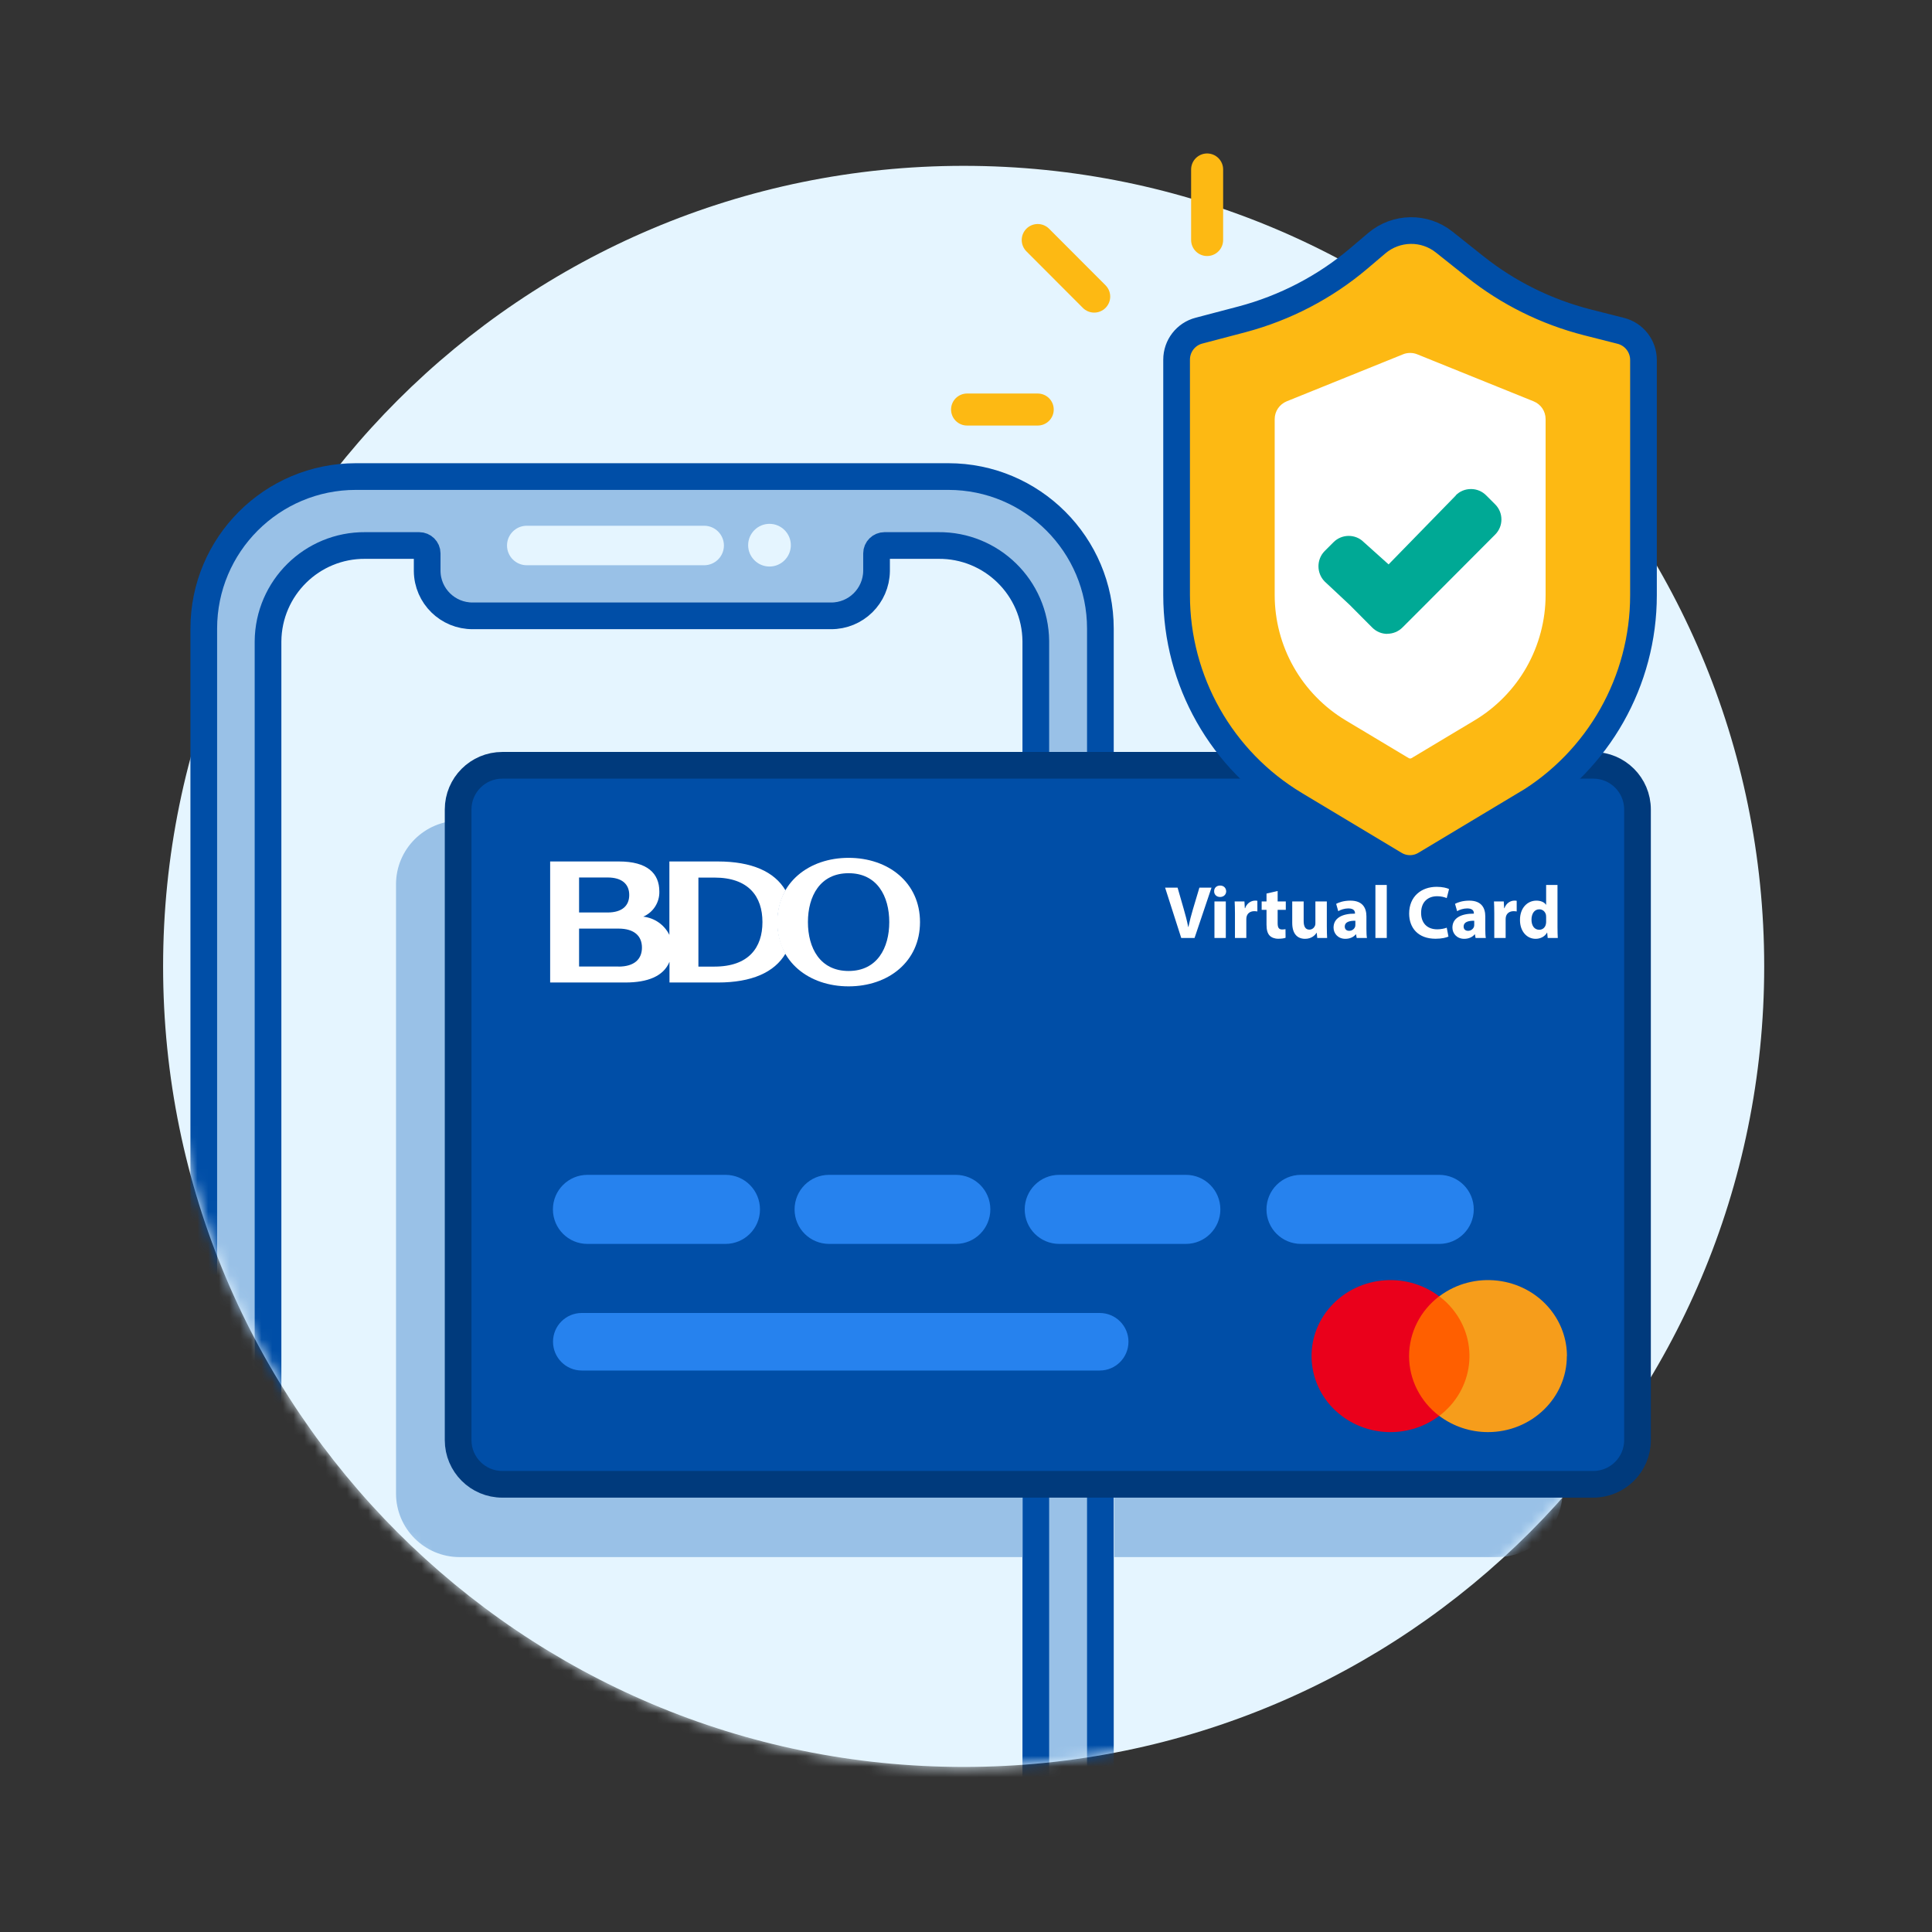 <svg width="181" height="181" viewBox="0 0 181 181" fill="none" xmlns="http://www.w3.org/2000/svg">
<rect x="0" y="0" width="181" height="181" fill="#333333" stroke="none"/>
<mask id="mask0_2658_67162" style="mask-type:luminance" maskUnits="userSpaceOnUse" x="0" y="0" width="181" height="181">
<path d="M180.28 0.537H0.28V180.537H180.28V0.537Z" fill="white"/>
</mask>
<g mask="url(#mask0_2658_67162)">
<path d="M90.28 165.537C131.702 165.537 165.28 131.958 165.28 90.537C165.28 49.115 131.702 15.537 90.28 15.537C48.859 15.537 15.28 49.115 15.28 90.537C15.28 131.958 48.859 165.537 90.28 165.537Z" fill="#E5F5FF"/>
<mask id="mask1_2658_67162" style="mask-type:luminance" maskUnits="userSpaceOnUse" x="15" y="15" width="151" height="151">
<path d="M90.28 165.537C131.7 165.537 165.28 131.957 165.28 90.537C165.28 49.117 131.7 15.537 90.28 15.537H15.28V90.537C15.28 131.957 48.86 165.537 90.28 165.537Z" fill="white"/>
</mask>
<g mask="url(#mask1_2658_67162)">
<path d="M88.84 209.876H33.35C25.48 209.876 19.1 203.496 19.1 195.626V58.896C19.1 51.026 25.48 44.646 33.35 44.646H88.84C96.71 44.646 103.09 51.026 103.1 58.896V195.616C103.1 203.486 96.72 209.866 88.85 209.866" fill="#99C1E7"/>
<path d="M88.84 44.646H33.34C25.47 44.646 19.09 51.026 19.09 58.896V195.626C19.09 203.496 25.47 209.876 33.34 209.876H88.84C96.71 209.876 103.09 203.496 103.09 195.626V58.896C103.09 51.026 96.71 44.646 88.84 44.646Z" stroke="#004EA7" stroke-width="2.5" stroke-miterlimit="10"/>
<path d="M87.92 204.175H34.25C29.25 204.225 25.16 200.205 25.11 195.215V60.085C25.15 55.085 29.23 51.065 34.22 51.105H39.27C39.68 51.105 40.02 51.435 40.02 51.845V53.495C40.04 55.835 41.96 57.715 44.3 57.695H77.84C80.18 57.715 82.09 55.835 82.12 53.495V51.845C82.12 51.435 82.46 51.105 82.87 51.105H87.9C92.9 51.055 96.99 55.065 97.04 60.055V195.195C97 200.195 92.91 204.215 87.92 204.175Z" fill="#E5F5FF"/>
<path d="M87.92 204.175H34.25C29.25 204.225 25.16 200.205 25.11 195.215V60.085C25.15 55.085 29.23 51.065 34.22 51.105H39.27C39.68 51.105 40.02 51.435 40.02 51.845V53.495C40.04 55.835 41.96 57.715 44.3 57.695H77.84C80.18 57.715 82.09 55.835 82.12 53.495V51.845C82.12 51.435 82.46 51.105 82.87 51.105H87.9C92.9 51.055 96.99 55.065 97.04 60.055V195.195C97 200.195 92.91 204.215 87.92 204.175Z" fill="#E5F5FF"/>
<path d="M87.92 204.175H34.25C29.25 204.225 25.16 200.205 25.11 195.215V60.085C25.15 55.085 29.23 51.065 34.22 51.105H39.27C39.68 51.105 40.02 51.435 40.02 51.845V53.495C40.04 55.835 41.96 57.715 44.3 57.695H77.84C80.18 57.715 82.09 55.835 82.12 53.495V51.845C82.12 51.435 82.46 51.105 82.87 51.105H87.9C92.9 51.055 96.99 55.065 97.04 60.055V195.195C97 200.195 92.91 204.215 87.92 204.175ZM87.92 204.175H87.9" stroke="#004EA7" stroke-width="2.5" stroke-miterlimit="10"/>
<path d="M65.97 52.955H49.35C48.33 52.955 47.5 52.125 47.5 51.105C47.5 50.085 48.33 49.255 49.35 49.255H65.97C66.99 49.255 67.82 50.085 67.82 51.105C67.82 52.125 66.99 52.955 65.97 52.955Z" fill="#E5F5FF"/>
<path d="M74.09 51.076C74.09 52.176 73.19 53.076 72.09 53.076C70.99 53.076 70.09 52.176 70.09 51.076C70.09 49.976 70.99 49.076 72.09 49.076C73.19 49.076 74.09 49.976 74.09 51.076Z" fill="#E5F5FF"/>
<path d="M43.061 76.876H95.801V145.876H43.061C39.771 145.876 37.101 143.206 37.101 139.916V82.847C37.101 79.556 39.771 76.886 43.061 76.886V76.876Z" fill="#99C1E7"/>
<path d="M104.391 76.876H140.231C143.631 76.876 146.391 79.636 146.391 83.037V139.716C146.391 143.116 143.631 145.876 140.231 145.876H104.391V76.876Z" fill="#99C1E7"/>
</g>
<path d="M47.06 70.867H149.27C152.01 70.867 154.24 73.087 154.24 75.837V134.917C154.24 137.657 152.02 139.887 149.27 139.887H47.06C44.32 139.887 42.09 137.667 42.09 134.917V75.837C42.09 73.097 44.31 70.867 47.06 70.867Z" fill="#004EA7"/>
<path d="M149.27 71.697H47.06C44.774 71.697 42.92 73.55 42.92 75.837V134.917C42.92 137.203 44.774 139.057 47.06 139.057H149.27C151.557 139.057 153.41 137.203 153.41 134.917V75.837C153.41 73.55 151.557 71.697 149.27 71.697Z" stroke="#003A7C" stroke-width="2.5" stroke-linecap="round" stroke-linejoin="round"/>
<path d="M79.501 80.367C75.79 80.367 72.811 82.677 72.811 86.387C72.811 90.097 75.781 92.407 79.501 92.407C83.221 92.407 86.191 90.097 86.191 86.387C86.191 82.677 83.221 80.367 79.501 80.367ZM79.501 90.967C76.82 90.967 75.691 88.807 75.691 86.387C75.691 83.967 76.82 81.807 79.501 81.807C82.18 81.807 83.311 83.967 83.311 86.387C83.311 88.807 82.18 90.967 79.501 90.967Z" fill="white"/>
<path d="M67.24 80.707H62.711V87.587C62.24 86.636 61.321 85.996 60.261 85.876C61.2 85.477 61.8 84.537 61.77 83.516C61.77 81.817 60.641 80.707 57.99 80.707H51.541V92.046H58.581C60.67 92.046 62.16 91.466 62.721 90.106V92.046H67.251C70.41 92.046 72.55 91.106 73.591 89.337C72.581 87.487 72.581 85.257 73.591 83.416C72.55 81.647 70.41 80.707 67.251 80.707M54.251 82.207H56.92C58.291 82.207 58.95 82.847 58.95 83.847C58.95 84.847 58.291 85.487 56.92 85.487H54.251V82.207ZM57.941 90.546H54.251V86.996H57.941C59.431 86.996 60.141 87.697 60.141 88.776C60.141 89.856 59.431 90.556 57.941 90.556M66.93 90.556H65.43V82.216H66.93C70.141 82.216 71.43 83.996 71.43 86.386C71.43 88.776 70.141 90.556 66.93 90.556Z" fill="white"/>
<path d="M55.03 110.066H67.97C69.76 110.066 71.2 111.516 71.2 113.306C71.2 115.086 69.75 116.536 67.97 116.536H55.03C53.24 116.536 51.8 115.086 51.8 113.296C51.8 111.516 53.25 110.066 55.03 110.066Z" fill="#2682EE"/>
<path d="M77.68 110.066H89.54C91.33 110.066 92.78 111.506 92.78 113.296C92.78 115.086 91.34 116.536 89.55 116.536H77.68C75.89 116.536 74.44 115.096 74.44 113.306C74.44 111.516 75.88 110.066 77.67 110.066" fill="#2682EE"/>
<path d="M99.24 110.066H111.1C112.89 110.066 114.33 111.516 114.33 113.306C114.33 115.086 112.88 116.536 111.1 116.536H99.24C97.45 116.536 96 115.096 96 113.306C96 111.516 97.44 110.066 99.23 110.066" fill="#2682EE"/>
<path d="M121.89 110.066H134.83C136.62 110.066 138.07 111.506 138.07 113.296C138.07 115.086 136.63 116.536 134.84 116.536H121.89C120.1 116.536 118.65 115.096 118.65 113.306C118.65 111.516 120.09 110.066 121.88 110.066" fill="#2682EE"/>
<path d="M54.501 123.007H103.021C104.511 123.007 105.721 124.207 105.721 125.697C105.721 127.187 104.521 128.397 103.031 128.397H54.501C53.011 128.397 51.81 127.187 51.81 125.697C51.81 124.207 53.02 123.007 54.501 123.007Z" fill="#2682EE"/>
<path d="M138.391 121.447H131.271V132.647H138.391V121.447Z" fill="#FF5F00"/>
<path d="M132.01 127.047C132.01 124.857 133.05 122.797 134.83 121.447C131.62 119.017 126.98 119.557 124.45 122.647C121.93 125.737 122.49 130.217 125.7 132.647C128.38 134.677 132.15 134.677 134.83 132.647C133.05 131.297 132.01 129.237 132.01 127.047Z" fill="#EA001B"/>
<path d="M146.79 127.047C146.79 130.977 143.48 134.167 139.4 134.167C137.74 134.167 136.14 133.627 134.84 132.647C138.05 130.217 138.61 125.737 136.09 122.647C135.73 122.197 135.31 121.797 134.84 121.447C138.05 119.017 142.7 119.557 145.22 122.647C146.24 123.897 146.8 125.447 146.8 127.047" fill="#F69D1B"/>
<path d="M111.911 87.876H110.665L109.153 83.159H110.322L110.896 85.153C111.057 85.713 111.204 86.252 111.316 86.841H111.337C111.456 86.273 111.603 85.713 111.764 85.174L112.366 83.159H113.5L111.911 87.876ZM114.84 87.876H113.776V84.454H114.84V87.876ZM114.308 82.963C114.651 82.963 114.868 83.194 114.875 83.501C114.875 83.796 114.651 84.034 114.301 84.034C113.965 84.034 113.741 83.796 113.748 83.501C113.741 83.194 113.965 82.963 114.308 82.963ZM115.697 87.876V85.581C115.697 85.076 115.683 84.748 115.669 84.454H116.586L116.621 85.084H116.649C116.824 84.587 117.244 84.376 117.573 84.376C117.671 84.376 117.72 84.376 117.797 84.391V85.391C117.72 85.377 117.629 85.364 117.51 85.364C117.118 85.364 116.852 85.573 116.782 85.903C116.768 85.972 116.761 86.056 116.761 86.141V87.876H115.697ZM118.654 83.712L119.697 83.474V84.454H120.46V85.237H119.697V86.477C119.697 86.889 119.795 87.079 120.117 87.079C120.25 87.079 120.355 87.064 120.432 87.05L120.439 87.856C120.299 87.912 120.047 87.947 119.746 87.947C119.403 87.947 119.116 87.828 118.948 87.653C118.752 87.45 118.654 87.121 118.654 86.638V85.237H118.199V84.454H118.654V83.712ZM124.304 84.454V86.778C124.304 87.225 124.318 87.59 124.332 87.876H123.408L123.359 87.394H123.338C123.205 87.603 122.883 87.954 122.267 87.954C121.574 87.954 121.063 87.519 121.063 86.463V84.454H122.134V86.294C122.134 86.791 122.295 87.093 122.666 87.093C122.96 87.093 123.128 86.889 123.198 86.722C123.226 86.659 123.233 86.575 123.233 86.49V84.454H124.304ZM128.063 87.876H127.104L127.041 87.534H127.02C126.796 87.806 126.446 87.954 126.04 87.954C125.347 87.954 124.934 87.45 124.934 86.903C124.934 86.014 125.732 85.588 126.943 85.594V85.546C126.943 85.364 126.845 85.105 126.32 85.105C125.97 85.105 125.599 85.224 125.375 85.364L125.179 84.677C125.417 84.544 125.886 84.376 126.509 84.376C127.65 84.376 128.014 85.049 128.014 85.853V87.043C128.014 87.373 128.028 87.688 128.063 87.876ZM126.978 86.63V86.26C126.418 86.252 125.984 86.385 125.984 86.799C125.984 87.072 126.166 87.204 126.404 87.204C126.67 87.204 126.887 87.029 126.957 86.812C126.971 86.757 126.978 86.694 126.978 86.63ZM128.856 87.876V82.906H129.92V87.876H128.856ZM135.538 86.91L135.699 87.743C135.503 87.841 135.062 87.947 134.488 87.947C132.857 87.947 132.017 86.931 132.017 85.588C132.017 83.978 133.165 83.082 134.593 83.082C135.146 83.082 135.566 83.194 135.755 83.291L135.538 84.138C135.321 84.047 135.02 83.963 134.642 83.963C133.795 83.963 133.137 84.475 133.137 85.525C133.137 86.469 133.697 87.064 134.649 87.064C134.971 87.064 135.328 86.995 135.538 86.91ZM139.199 87.876H138.24L138.177 87.534H138.156C137.932 87.806 137.582 87.954 137.176 87.954C136.483 87.954 136.07 87.45 136.07 86.903C136.07 86.014 136.868 85.588 138.079 85.594V85.546C138.079 85.364 137.981 85.105 137.456 85.105C137.106 85.105 136.735 85.224 136.511 85.364L136.315 84.677C136.553 84.544 137.022 84.376 137.645 84.376C138.786 84.376 139.15 85.049 139.15 85.853V87.043C139.15 87.373 139.164 87.688 139.199 87.876ZM138.114 86.63V86.26C137.554 86.252 137.12 86.385 137.12 86.799C137.12 87.072 137.302 87.204 137.54 87.204C137.806 87.204 138.023 87.029 138.093 86.812C138.107 86.757 138.114 86.694 138.114 86.63ZM139.992 87.876V85.581C139.992 85.076 139.978 84.748 139.964 84.454H140.881L140.916 85.084H140.944C141.119 84.587 141.539 84.376 141.868 84.376C141.966 84.376 142.015 84.376 142.092 84.391V85.391C142.015 85.377 141.924 85.364 141.805 85.364C141.413 85.364 141.147 85.573 141.077 85.903C141.063 85.972 141.056 86.056 141.056 86.141V87.876H139.992ZM144.85 82.906H145.914V86.855C145.914 87.24 145.928 87.645 145.942 87.876H144.997L144.948 87.373H144.934C144.717 87.757 144.304 87.954 143.863 87.954C143.051 87.954 142.4 87.26 142.4 86.197C142.393 85.041 143.114 84.376 143.933 84.376C144.353 84.376 144.682 84.523 144.836 84.761H144.85V82.906ZM144.85 86.35V85.903C144.85 85.847 144.843 85.769 144.836 85.713C144.773 85.427 144.542 85.189 144.213 85.189C143.73 85.189 143.478 85.623 143.478 86.162C143.478 86.743 143.765 87.106 144.206 87.106C144.514 87.106 144.759 86.897 144.822 86.596C144.843 86.519 144.85 86.442 144.85 86.35Z" fill="white"/>
<path d="M142.86 75.366L133.51 80.976C132.64 81.496 131.55 81.496 130.68 80.976L121.33 75.366C114.44 71.236 110.23 63.786 110.23 55.756V33.696C110.23 32.416 111.09 31.296 112.33 30.976L116.36 29.916C120.39 28.846 124.14 26.896 127.32 24.196L128.98 22.786C130.8 21.246 133.45 21.196 135.31 22.686L138.2 24.986C141.29 27.446 144.87 29.216 148.7 30.196L151.85 30.996C153.1 31.316 153.97 32.436 153.97 33.726V55.766C153.97 63.796 149.76 71.246 142.87 75.376L142.86 75.366Z" fill="#FDB913" stroke="#004EA7" stroke-width="2.5"/>
<path d="M132.1 73.236C131.66 73.236 131.23 73.115 130.85 72.885L124.94 69.346C122.6 67.936 120.65 65.936 119.3 63.566C117.95 61.196 117.24 58.486 117.24 55.755V39.276C117.24 37.656 118.21 36.206 119.72 35.605L130.61 31.206C131.08 31.015 131.58 30.916 132.09 30.916C132.6 30.916 133.1 31.015 133.57 31.206L144.46 35.605C145.96 36.215 146.94 37.656 146.94 39.276V55.755C146.94 58.486 146.23 61.185 144.88 63.566C143.53 65.945 141.58 67.945 139.24 69.346L133.33 72.885C132.95 73.115 132.52 73.225 132.08 73.225L132.1 73.236Z" fill="white"/>
<path d="M132.1 71.066C132.1 71.066 132.2 71.056 132.24 71.026L138.15 67.486C140.17 66.276 141.86 64.546 143.02 62.496C144.18 60.446 144.8 58.106 144.8 55.746V39.266C144.8 38.526 144.36 37.876 143.67 37.596L132.78 33.196C132.56 33.106 132.34 33.066 132.11 33.066C131.88 33.066 131.65 33.106 131.44 33.196L120.55 37.596C119.87 37.876 119.42 38.526 119.42 39.266V55.746C119.42 58.106 120.03 60.436 121.2 62.496C122.36 64.546 124.05 66.276 126.07 67.486L131.98 71.026C131.98 71.026 132.07 71.066 132.12 71.066M132.12 75.386C131.3 75.386 130.49 75.166 129.76 74.736L123.85 71.196C118.42 67.936 115.11 62.076 115.11 55.746V39.266C115.11 36.766 116.62 34.526 118.94 33.586L129.83 29.186C131.3 28.596 132.95 28.596 134.42 29.186L145.31 33.586C147.62 34.526 149.14 36.766 149.14 39.266V55.746C149.14 62.076 145.82 67.936 140.4 71.196L134.49 74.736C133.76 75.176 132.95 75.386 132.13 75.386H132.12Z" fill="#FDB913"/>
<path d="M129.981 59.386C129.441 59.386 128.941 59.176 128.561 58.796L128.181 58.416L126.451 56.676L124.131 54.506L124.111 54.486L124.091 54.466C123.331 53.686 123.331 52.416 124.091 51.636L124.931 50.796C125.311 50.416 125.821 50.206 126.351 50.206C126.881 50.206 127.381 50.406 127.761 50.786L130.091 52.876L136.391 46.416V46.396C136.771 46.016 137.271 45.816 137.811 45.816C138.351 45.816 138.851 46.026 139.231 46.406L140.071 47.246C140.451 47.626 140.661 48.126 140.661 48.666C140.661 49.206 140.451 49.706 140.071 50.086L139.931 50.226L133.521 56.656L131.391 58.786C131.011 59.166 130.501 59.376 129.961 59.376L129.981 59.386Z" fill="#00A995"/>
<path d="M102.51 27.786L97.22 22.486" stroke="#FDB913" stroke-width="3" stroke-linecap="round" stroke-linejoin="round"/>
<path d="M113.09 22.486V15.877" stroke="#FDB913" stroke-width="3" stroke-linecap="round" stroke-linejoin="round"/>
<path d="M90.6 38.367H97.22" stroke="#FDB913" stroke-width="3" stroke-linecap="round" stroke-linejoin="round"/>
</g>
</svg>
